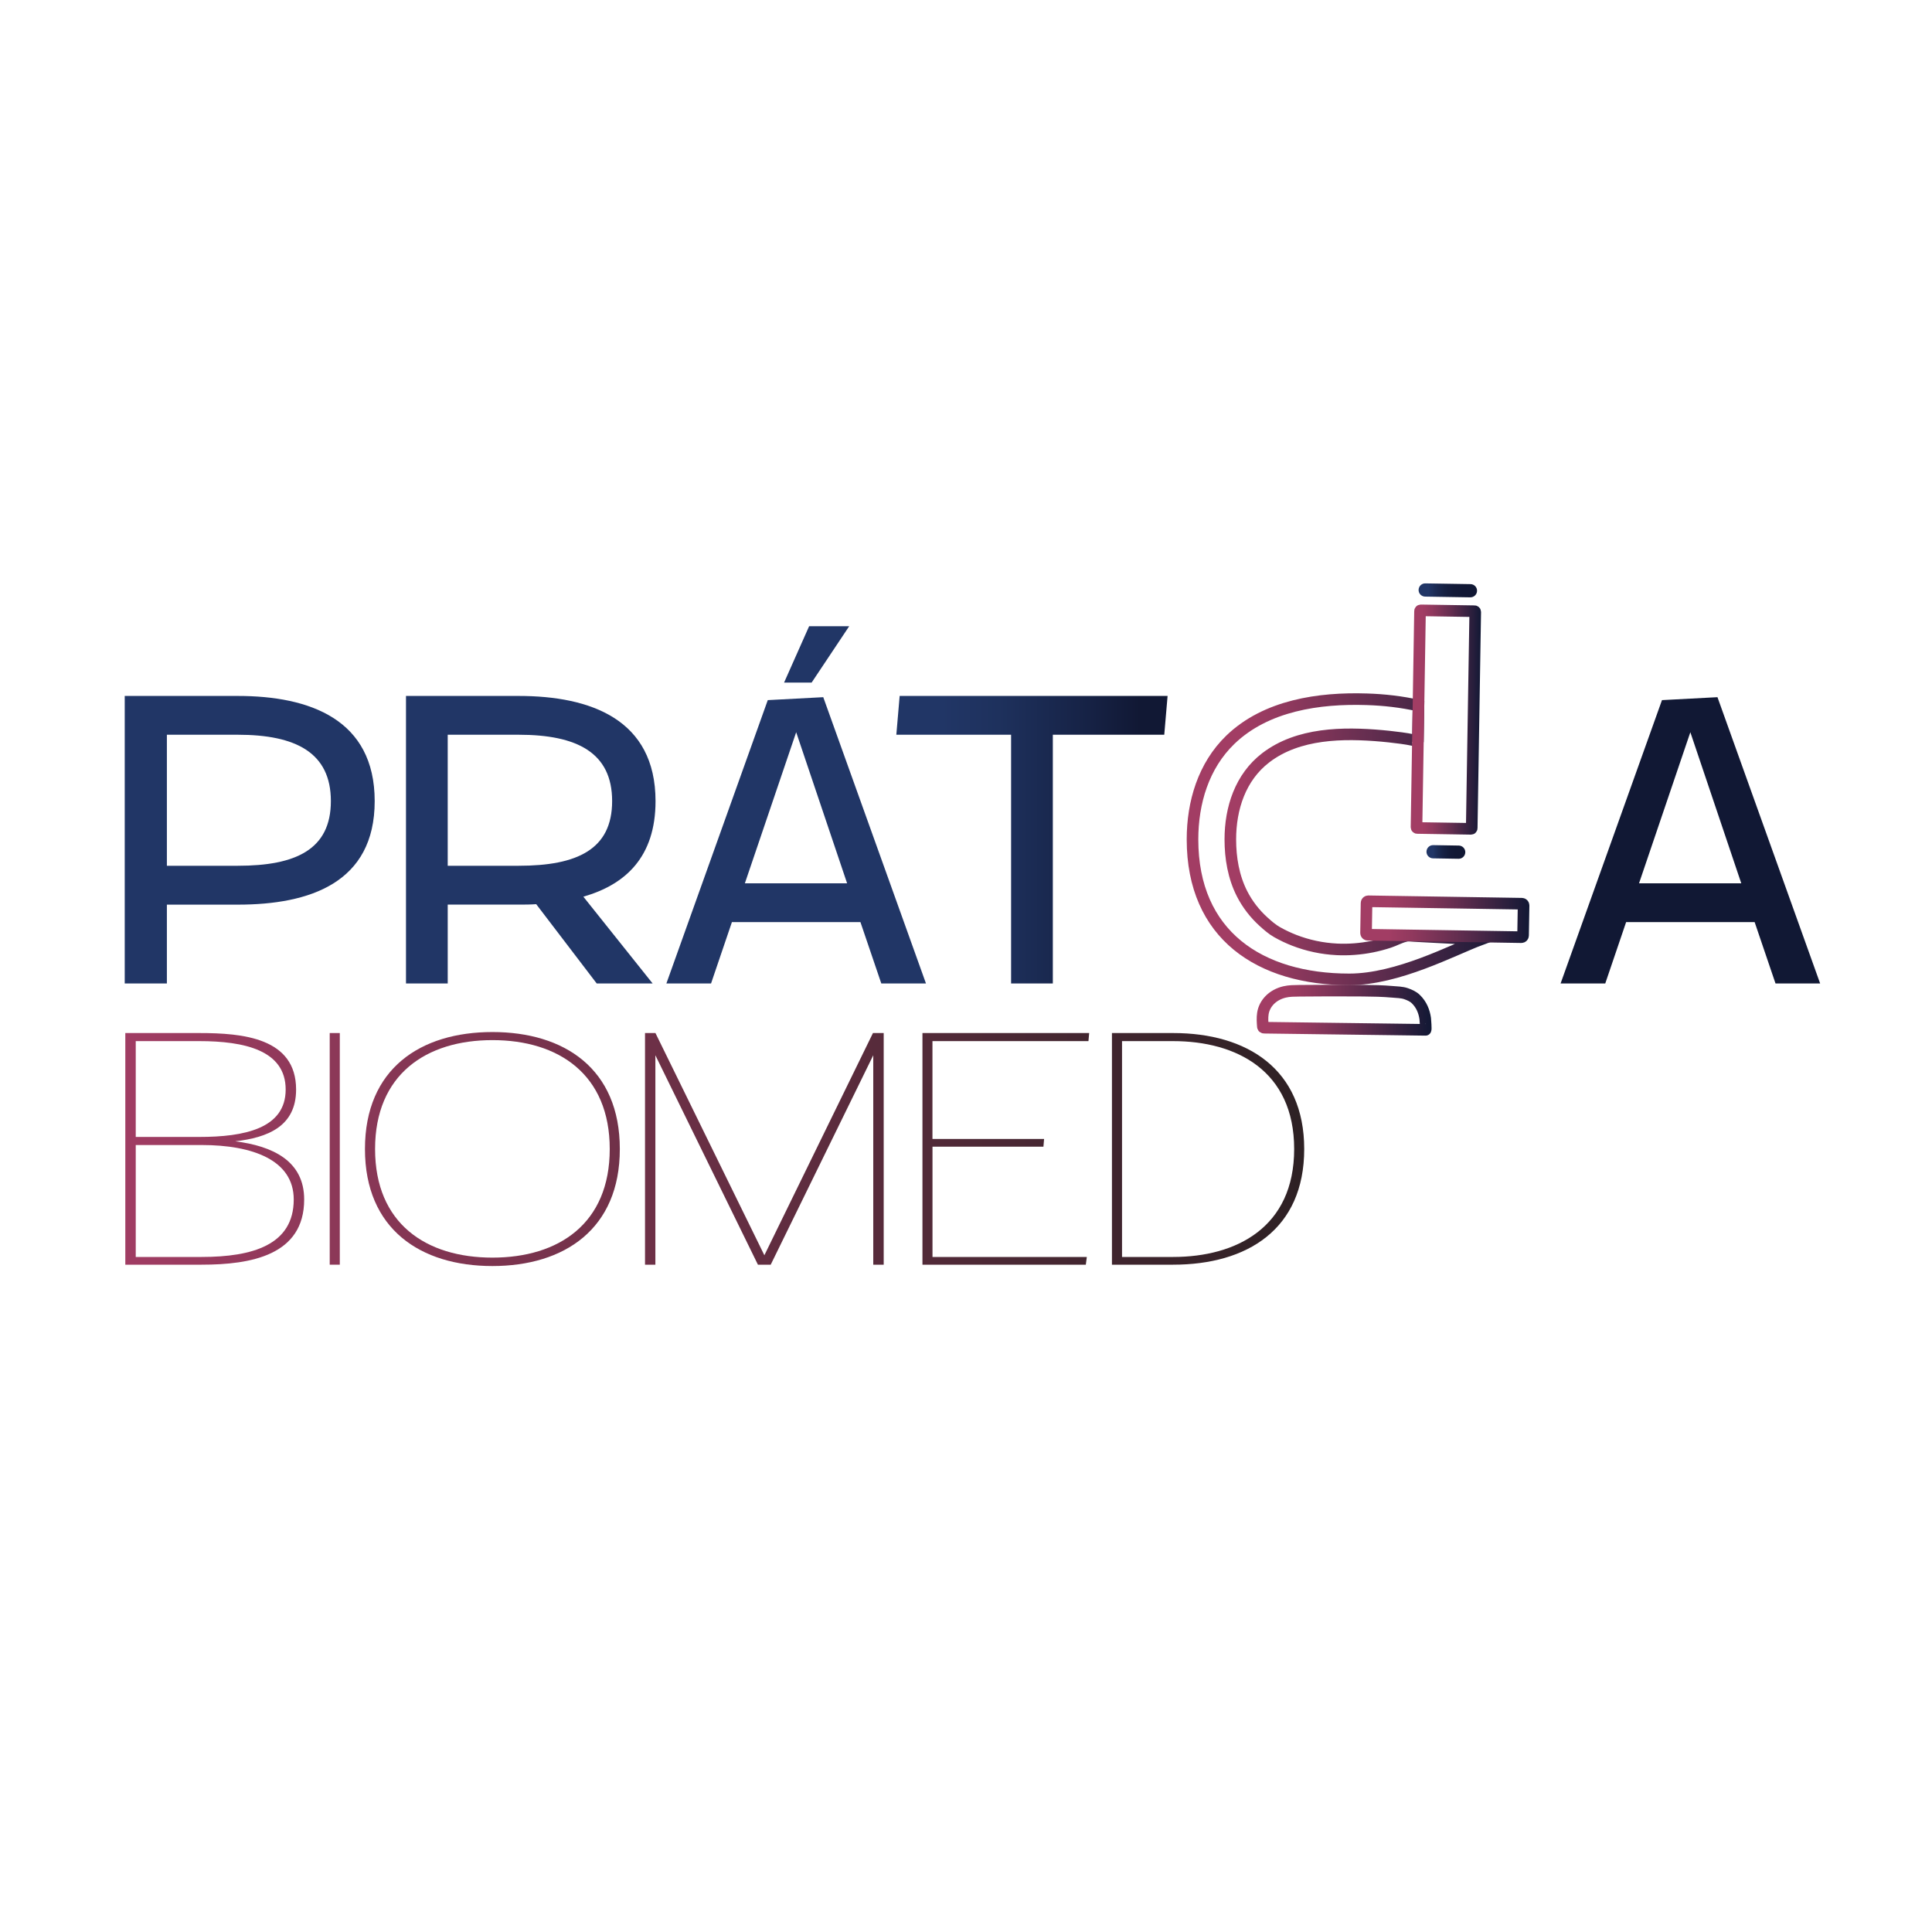 <?xml version="1.0" encoding="UTF-8"?>
<!-- Generator: Adobe Illustrator 27.3.1, SVG Export Plug-In . SVG Version: 6.00 Build 0)  -->
<svg xmlns="http://www.w3.org/2000/svg" xmlns:xlink="http://www.w3.org/1999/xlink" version="1.2" id="Camada_1" x="0px" y="0px" viewBox="0 0 500 500" overflow="visible" xml:space="preserve">
<g>
	<linearGradient id="SVGID_1_" gradientUnits="userSpaceOnUse" x1="32.279" y1="217.315" x2="96.973" y2="217.315">
		<stop offset="0.169" style="stop-color:#213666"></stop>
		<stop offset="1" style="stop-color:#213666"></stop>
	</linearGradient>
	
		<linearGradient id="SVGID_00000049929801341577609250000005403116238958744720_" gradientUnits="userSpaceOnUse" x1="31.779" y1="217.315" x2="97.473" y2="217.315">
		<stop offset="0.153" style="stop-color:#809BCE;stop-opacity:0"></stop>
		<stop offset="1" style="stop-color:#1D1D1B;stop-opacity:0"></stop>
	</linearGradient>
	<path fill="url(#SVGID_1_)" stroke="url(#SVGID_00000049929801341577609250000005403116238958744720_)" stroke-miterlimit="10" d="   M43.19,254.52H32.28v-74.41h29.27c18.58,0,35.42,6.05,35.42,27.22c0,21.17-16.85,26.79-35.42,26.79H43.19V254.52z M61.55,224.06   c15.01,0,24.08-4.21,24.08-16.74s-9.07-17.17-24.08-17.17H43.19v33.91H61.55z"></path>
	
		<linearGradient id="SVGID_00000023995469906470494640000008995509565435899812_" gradientUnits="userSpaceOnUse" x1="105.071" y1="217.315" x2="169.656" y2="217.315">
		<stop offset="0.169" style="stop-color:#213666"></stop>
		<stop offset="1" style="stop-color:#213666"></stop>
	</linearGradient>
	
		<linearGradient id="SVGID_00000013194477819122857560000007188663736606272423_" gradientUnits="userSpaceOnUse" x1="104.571" y1="217.315" x2="170.156" y2="217.315">
		<stop offset="0.153" style="stop-color:#809BCE;stop-opacity:0"></stop>
		<stop offset="1" style="stop-color:#1D1D1B;stop-opacity:0"></stop>
	</linearGradient>
	
		<path fill="url(#SVGID_00000023995469906470494640000008995509565435899812_)" stroke="url(#SVGID_00000013194477819122857560000007188663736606272423_)" stroke-miterlimit="10" d="   M168.9,254.52h-14.47L138.77,234c-1.51,0.11-3.02,0.11-4.54,0.11h-18.36v20.41h-10.8v-74.41h29.16c18.58,0,35.42,6.05,35.42,27.22   c0,14.47-7.78,21.6-18.68,24.73L168.9,254.52z M134.23,224.06c15.12,0,24.19-4.21,24.19-16.74s-9.07-17.17-24.19-17.17h-18.36   v33.91H134.23z"></path>
	
		<linearGradient id="SVGID_00000160191350072731059020000014726441001256396193_" gradientUnits="userSpaceOnUse" x1="172.462" y1="208.297" x2="239.639" y2="208.297">
		<stop offset="0.169" style="stop-color:#213666"></stop>
		<stop offset="1" style="stop-color:#213666"></stop>
	</linearGradient>
	
		<linearGradient id="SVGID_00000073691185512895173220000016088537266743449266_" gradientUnits="userSpaceOnUse" x1="171.752" y1="208.297" x2="240.35" y2="208.297">
		<stop offset="0.153" style="stop-color:#809BCE;stop-opacity:0"></stop>
		<stop offset="1" style="stop-color:#1D1D1B;stop-opacity:0"></stop>
	</linearGradient>
	
		<path fill="url(#SVGID_00000160191350072731059020000014726441001256396193_)" stroke="url(#SVGID_00000073691185512895173220000016088537266743449266_)" stroke-miterlimit="10" d="   M239.64,254.52h-11.56l-5.4-15.88h-33.26l-5.4,15.88h-11.56l26.24-73.33l14.36-0.76L239.64,254.52z M192.77,228.6h26.46   l-13.18-39.1L192.77,228.6z M209.4,162.07h10.37l-9.72,14.58h-7.13L209.4,162.07z"></path>
	
		<linearGradient id="SVGID_00000159456012262384927720000006565985309494580883_" gradientUnits="userSpaceOnUse" x1="231.97" y1="217.315" x2="302.171" y2="217.315">
		<stop offset="0.169" style="stop-color:#213666"></stop>
		<stop offset="0.374" style="stop-color:#1E315D"></stop>
		<stop offset="0.708" style="stop-color:#162245"></stop>
		<stop offset="0.899" style="stop-color:#111834"></stop>
	</linearGradient>
	
		<linearGradient id="SVGID_00000015330431188335347430000004170813602421179574_" gradientUnits="userSpaceOnUse" x1="231.425" y1="217.315" x2="302.716" y2="217.315">
		<stop offset="0.153" style="stop-color:#809BCE;stop-opacity:0"></stop>
		<stop offset="1" style="stop-color:#1D1D1B;stop-opacity:0"></stop>
	</linearGradient>
	
		<path fill="url(#SVGID_00000159456012262384927720000006565985309494580883_)" stroke="url(#SVGID_00000015330431188335347430000004170813602421179574_)" stroke-miterlimit="10" d="   M302.17,180.11l-0.86,10.04h-28.84v64.37h-10.8v-64.37h-29.7l0.86-10.04H302.17z"></path>
	
		<linearGradient id="SVGID_00000032622704392309820150000015730035207039288247_" gradientUnits="userSpaceOnUse" x1="403.166" y1="217.467" x2="471.764" y2="217.467">
		<stop offset="0.153" style="stop-color:#809BCE;stop-opacity:0"></stop>
		<stop offset="1" style="stop-color:#1D1D1B;stop-opacity:0"></stop>
	</linearGradient>
	<path fill="#111834" stroke="url(#SVGID_00000032622704392309820150000015730035207039288247_)" stroke-miterlimit="10" d="   M471.05,254.52H459.5l-5.4-15.88h-33.26l-5.4,15.88h-11.56l26.24-73.33l14.36-0.76L471.05,254.52z M424.18,228.6h26.46l-13.18-39.1   L424.18,228.6z"></path>
</g>
<g>
	
		<linearGradient id="SVGID_00000139977377149087919510000014920755069285531264_" gradientUnits="userSpaceOnUse" x1="326.743" y1="261.451" x2="368.983" y2="261.451">
		<stop offset="0.169" style="stop-color:#A23D64;stop-opacity:0"></stop>
		<stop offset="0.186" style="stop-color:#9C3C62;stop-opacity:0"></stop>
		<stop offset="0.316" style="stop-color:#723154;stop-opacity:0"></stop>
		<stop offset="0.449" style="stop-color:#4F2848;stop-opacity:0"></stop>
		<stop offset="0.583" style="stop-color:#34213F;stop-opacity:0"></stop>
		<stop offset="0.718" style="stop-color:#201C39;stop-opacity:0"></stop>
		<stop offset="0.856" style="stop-color:#151935;stop-opacity:0"></stop>
		<stop offset="1" style="stop-color:#111834;stop-opacity:0"></stop>
	</linearGradient>
	
		<linearGradient id="SVGID_00000071519091500403722160000000792132443295108781_" gradientUnits="userSpaceOnUse" x1="325.243" y1="261.451" x2="370.483" y2="261.451">
		<stop offset="0.169" style="stop-color:#A23D64"></stop>
		<stop offset="0.302" style="stop-color:#91395E"></stop>
		<stop offset="0.566" style="stop-color:#652E50"></stop>
		<stop offset="0.932" style="stop-color:#1F1C39"></stop>
		<stop offset="1" style="stop-color:#111834"></stop>
	</linearGradient>
	
		<path fill="url(#SVGID_00000139977377149087919510000014920755069285531264_)" stroke="url(#SVGID_00000071519091500403722160000000792132443295108781_)" stroke-width="3" stroke-miterlimit="10" d="   M327.19,265.97c0.03,0,0.05,0,0.07,0c5.01,0.07,10.03,0.14,15.04,0.2c5.11,0.07,10.22,0.14,15.33,0.2c3.77,0.05,7.53,0.1,11.3,0.15   c0.16,0-0.06-2.73-0.08-2.9c-0.26-1.83-0.95-3.61-2.43-5.05c-0.67-0.66-1.59-1.08-2.55-1.41c-1.03-0.36-2.4-0.39-3.52-0.48   c-2.49-0.22-4.99-0.27-7.5-0.29c-0.48,0-0.95-0.01-1.43-0.01c-5.06-0.03-10.13-0.03-15.19,0.03c-1.28,0.02-2.53,0.01-3.77,0.3   c-3.18,0.75-5.24,3.01-5.63,5.6c-0.17,1.12-0.09,2.26,0,3.39c0,0.05,0.01,0.1,0.04,0.14C326.94,265.94,327.06,265.97,327.19,265.97   z"></path>
	
		<linearGradient id="SVGID_00000128451125224565892260000010427564513101503906_" gradientUnits="userSpaceOnUse" x1="307.117" y1="217.183" x2="390.461" y2="217.183">
		<stop offset="0.169" style="stop-color:#A23D64"></stop>
		<stop offset="0.302" style="stop-color:#91395E"></stop>
		<stop offset="0.566" style="stop-color:#652E50"></stop>
		<stop offset="0.932" style="stop-color:#1F1C39"></stop>
		<stop offset="1" style="stop-color:#111834"></stop>
	</linearGradient>
	
		<path fill="none" stroke="url(#SVGID_00000128451125224565892260000010427564513101503906_)" stroke-width="3" stroke-miterlimit="10" d="   M363.79,242.21c0.75-0.14,1.41-0.02,2.17,0.02c1.18,0.06,2.35,0.12,3.53,0.19c2.83,0.15,5.66,0.3,8.49,0.45   c1.74,0.09,3.47,0.18,5.21,0.27c-7.23,2.71-21.38,10.32-34,10.32c-23.09,0-40.57-11.45-40.57-36.23c0-9.51,2.82-19.05,9.8-25.79   c9.23-8.9,22.98-10.87,35.29-10.47c4.5,0.14,9,0.65,13.39,1.64c0,0-0.15,9.45-0.15,9.45c0.01-0.72-8.42-1.54-9.26-1.61   c-10.07-0.9-21.72-0.79-30.13,5.67c-6.56,5.04-9.15,13.08-9.15,21.11c0,4.82,0.82,9.72,3.02,14.05c1.39,2.73,3.3,5.2,5.57,7.25   c1.08,0.98,2.22,1.98,3.49,2.7c1.43,0.81,2.91,1.51,4.44,2.11c3.52,1.37,7.25,2.16,11.02,2.35c3.06,0.15,6.13-0.09,9.13-0.69   c1.5-0.3,2.98-0.69,4.44-1.17c1.38-0.45,2.74-1.23,4.14-1.57C363.68,242.23,363.73,242.22,363.79,242.21z"></path>
	
		<linearGradient id="SVGID_00000160153098511720223580000013592493098394409377_" gradientUnits="userSpaceOnUse" x1="352.028" y1="237.889" x2="395.8" y2="237.889">
		<stop offset="0.169" style="stop-color:#A23D64"></stop>
		<stop offset="0.302" style="stop-color:#91395E"></stop>
		<stop offset="0.566" style="stop-color:#652E50"></stop>
		<stop offset="0.932" style="stop-color:#1F1C39"></stop>
		<stop offset="1" style="stop-color:#111834"></stop>
	</linearGradient>
	
		<path fill="none" stroke="url(#SVGID_00000160153098511720223580000013592493098394409377_)" stroke-width="3" stroke-miterlimit="10" d="   M393.72,242.54l-39.75-0.63c-0.25,0-0.44-0.21-0.44-0.45l0.13-7.77c0-0.25,0.21-0.44,0.45-0.44l39.75,0.63   c0.25,0,0.44,0.21,0.44,0.45l-0.13,7.77C394.17,242.35,393.97,242.54,393.72,242.54z"></path>
	<g>
		
			<linearGradient id="SVGID_00000026874659997544704820000014606460216598824593_" gradientUnits="userSpaceOnUse" x1="367.123" y1="152.786" x2="382.255" y2="152.786">
			<stop offset="0.169" style="stop-color:#213666"></stop>
			<stop offset="0.267" style="stop-color:#1C2D57"></stop>
			<stop offset="0.43" style="stop-color:#162143"></stop>
			<stop offset="0.597" style="stop-color:#121A38"></stop>
			<stop offset="0.771" style="stop-color:#111834"></stop>
		</linearGradient>
		<path fill="url(#SVGID_00000026874659997544704820000014606460216598824593_)" d="M380.52,154.59l-11.71-0.19    c-0.94-0.02-1.7-0.79-1.68-1.74v0c0.02-0.94,0.79-1.7,1.74-1.68l11.71,0.19c0.94,0.02,1.7,0.79,1.68,1.74l0,0    C382.24,153.85,381.46,154.6,380.52,154.59z"></path>
		
			<linearGradient id="SVGID_00000062180551900259953240000005870476294067004045_" gradientUnits="userSpaceOnUse" x1="369.164" y1="220.49" x2="379.218" y2="220.49">
			<stop offset="0.169" style="stop-color:#213666"></stop>
			<stop offset="0.267" style="stop-color:#1C2D57"></stop>
			<stop offset="0.43" style="stop-color:#162143"></stop>
			<stop offset="0.597" style="stop-color:#121A38"></stop>
			<stop offset="0.771" style="stop-color:#111834"></stop>
		</linearGradient>
		<path fill="url(#SVGID_00000062180551900259953240000005870476294067004045_)" d="M377.48,222.25l-6.63-0.11    c-0.94-0.02-1.7-0.79-1.68-1.74v0c0.02-0.94,0.79-1.7,1.74-1.68l6.63,0.11c0.94,0.02,1.7,0.79,1.68,1.74l0,0    C379.2,221.51,378.42,222.27,377.48,222.25z"></path>
		
			<linearGradient id="SVGID_00000160872947077138232950000018253484531200727938_" gradientUnits="userSpaceOnUse" x1="365.09" y1="186.229" x2="383.292" y2="186.229">
			<stop offset="0.169" style="stop-color:#A23D64"></stop>
			<stop offset="0.302" style="stop-color:#91395E"></stop>
			<stop offset="0.566" style="stop-color:#652E50"></stop>
			<stop offset="0.932" style="stop-color:#1F1C39"></stop>
			<stop offset="1" style="stop-color:#111834"></stop>
		</linearGradient>
		
			<path fill="none" stroke="url(#SVGID_00000160872947077138232950000018253484531200727938_)" stroke-width="3" stroke-miterlimit="10" d="    M380.71,214.5l-13.95-0.22c-0.09,0-0.17-0.08-0.17-0.17l0.91-55.98c0-0.09,0.08-0.17,0.17-0.17l13.95,0.22    c0.09,0,0.17,0.08,0.17,0.17l-0.91,55.98C380.88,214.43,380.81,214.5,380.71,214.5z"></path>
	</g>
</g>
<g>
	
		<linearGradient id="SVGID_00000124865606953709056130000007059651291102646414_" gradientUnits="userSpaceOnUse" x1="28.081" y1="297.328" x2="380.949" y2="297.328">
		<stop offset="0" style="stop-color:#A23D64"></stop>
		<stop offset="1" style="stop-color:#1D1D1B"></stop>
	</linearGradient>
	<path fill="url(#SVGID_00000124865606953709056130000007059651291102646414_)" d="M32.43,327.3v-59.95h19.14   c11.22,0,25.06,1.22,25.06,14.62c0,9.57-7.4,12.44-15.75,13.4c9.66,1.22,17.84,5.05,17.84,15.05c0,14.44-13.75,16.88-26.54,16.88   H32.43z M51.57,294.24c11.66,0,22.36-2.17,22.36-12.27c0-10.18-10.7-12.53-22.36-12.53H35.13v24.8H51.57z M52.18,325.3   c13.22,0,23.84-3.13,23.84-14.88c0-10.18-10.61-14.09-23.84-14.09H35.13v28.97H52.18z"></path>
	
		<linearGradient id="SVGID_00000155868052919638787050000005106890849770462854_" gradientUnits="userSpaceOnUse" x1="28.081" y1="297.328" x2="380.949" y2="297.328">
		<stop offset="0" style="stop-color:#A23D64"></stop>
		<stop offset="1" style="stop-color:#1D1D1B"></stop>
	</linearGradient>
	<path fill="url(#SVGID_00000155868052919638787050000005106890849770462854_)" d="M87.94,327.3h-2.61v-59.95h2.61V327.3z"></path>
	
		<linearGradient id="SVGID_00000138559798971190147830000015210456315906524552_" gradientUnits="userSpaceOnUse" x1="28.081" y1="297.372" x2="380.949" y2="297.372">
		<stop offset="0" style="stop-color:#A23D64"></stop>
		<stop offset="1" style="stop-color:#1D1D1B"></stop>
	</linearGradient>
	<path fill="url(#SVGID_00000138559798971190147830000015210456315906524552_)" d="M160.41,297.37c0,20.71-14.36,30.28-32.98,30.28   s-32.98-9.57-32.98-30.28c0-20.79,14.36-30.28,32.98-30.28S160.41,276.58,160.41,297.37z M157.8,297.37   c0-19.32-13.22-28.19-30.36-28.19s-30.37,8.88-30.37,28.19s13.23,28.1,30.37,28.1S157.8,316.69,157.8,297.37z"></path>
	
		<linearGradient id="SVGID_00000050662240113519030920000002216949484051785124_" gradientUnits="userSpaceOnUse" x1="28.081" y1="297.328" x2="380.949" y2="297.328">
		<stop offset="0" style="stop-color:#A23D64"></stop>
		<stop offset="1" style="stop-color:#1D1D1B"></stop>
	</linearGradient>
	<path fill="url(#SVGID_00000050662240113519030920000002216949484051785124_)" d="M169.63,327.3h-2.7v-59.95h2.7l28.19,57.51   l28.1-57.51h2.78v59.95h-2.7v-54.2l-26.54,54.2h-3.31l-26.54-54.2V327.3z"></path>
	
		<linearGradient id="SVGID_00000052082762238895002250000004351555570448580536_" gradientUnits="userSpaceOnUse" x1="28.081" y1="297.328" x2="380.949" y2="297.328">
		<stop offset="0" style="stop-color:#A23D64"></stop>
		<stop offset="1" style="stop-color:#1D1D1B"></stop>
	</linearGradient>
	<path fill="url(#SVGID_00000052082762238895002250000004351555570448580536_)" d="M281.69,269.44h-40.37v25.32h28.89l-0.17,2   h-28.71v28.54h39.94l-0.26,2h-42.28v-59.95h43.15L281.69,269.44z"></path>
	
		<linearGradient id="SVGID_00000156582676472205008200000013781530468858674067_" gradientUnits="userSpaceOnUse" x1="28.081" y1="297.328" x2="380.949" y2="297.328">
		<stop offset="0" style="stop-color:#A23D64"></stop>
		<stop offset="1" style="stop-color:#1D1D1B"></stop>
	</linearGradient>
	<path fill="url(#SVGID_00000156582676472205008200000013781530468858674067_)" d="M287.77,327.3v-59.95h15.83   c19.14,0,33.93,9.31,33.93,30.02c0,20.79-14.79,29.93-33.93,29.93H287.77z M290.38,325.3h13.23c16.36,0,31.32-7.66,31.32-27.93   s-14.96-27.93-31.32-27.93h-13.23V325.3z"></path>
</g>
</svg>
